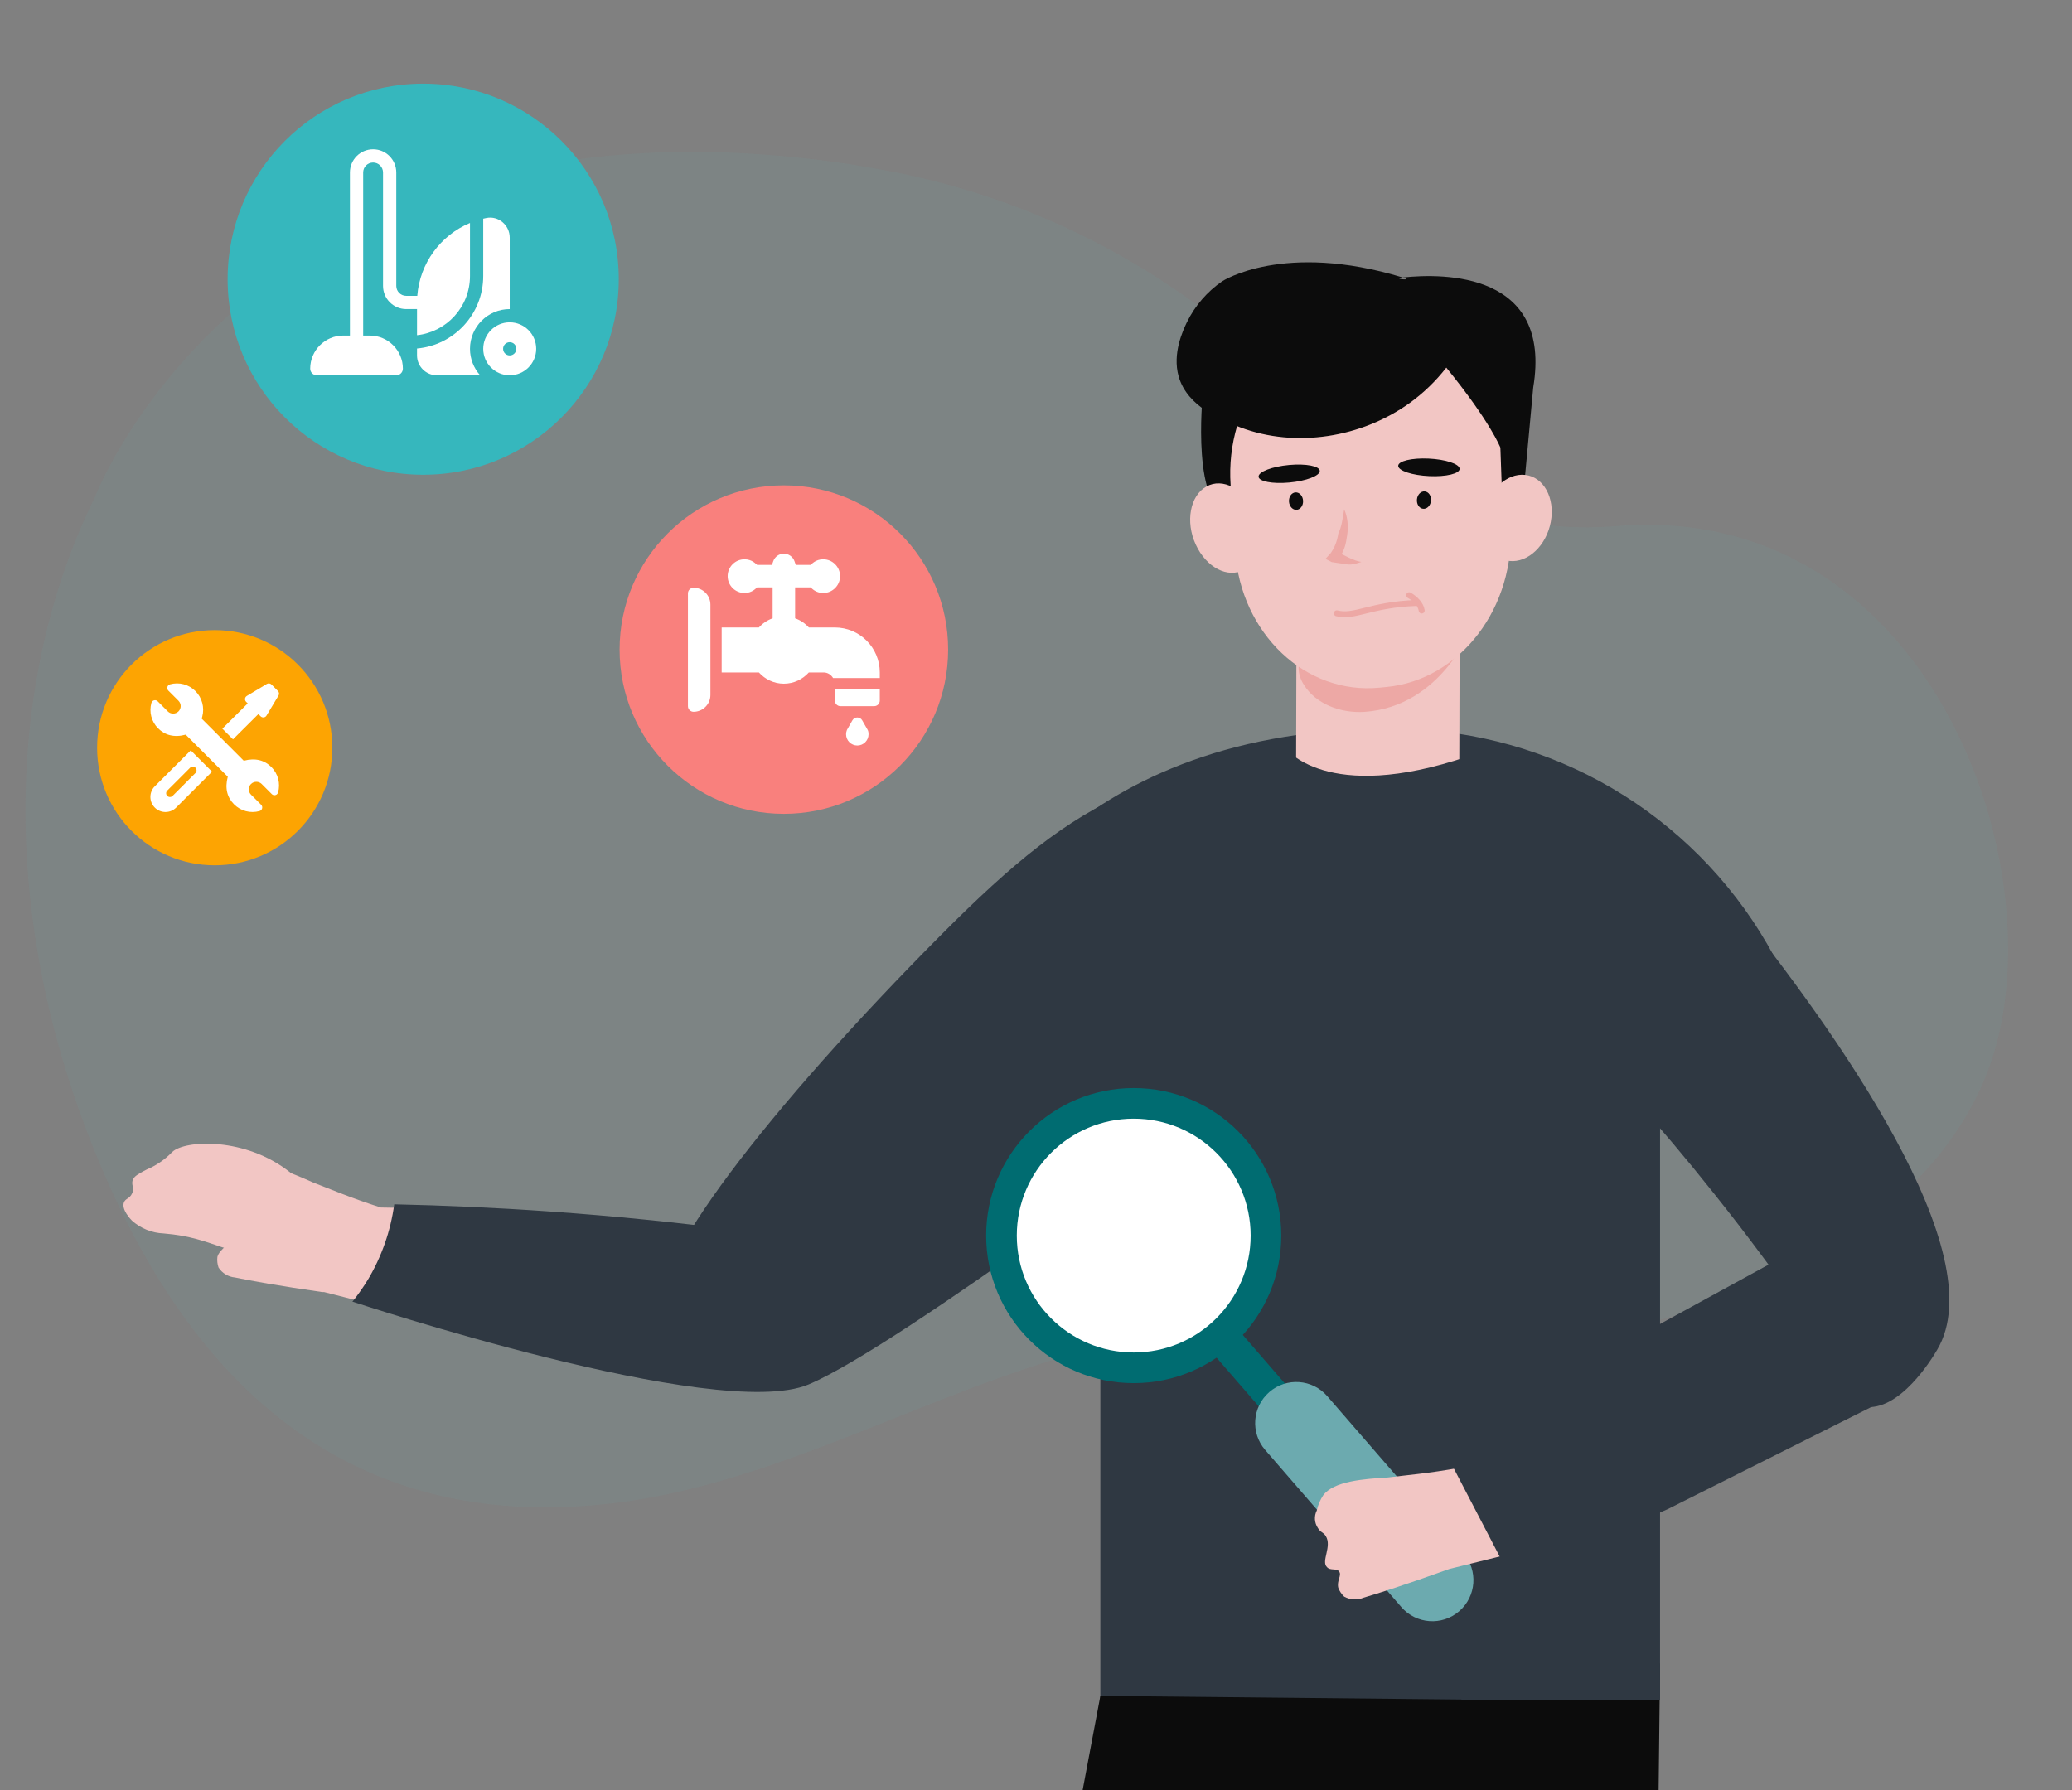 <?xml version="1.0" encoding="UTF-8"?> <svg xmlns="http://www.w3.org/2000/svg" width="324" height="280" viewBox="0 0 324 280" fill="none"><rect x="0" y="0" width="324" height="280" fill="#808080" stroke="none"/> <g clip-path="url(#clip0_5486_74535)"> <path opacity="0.1" d="M311.688 165.013C307.862 177.222 298.89 187.257 287.003 194.707C277.154 200.924 265.331 205.41 252.864 207.987C248.729 208.849 244.551 209.488 240.348 209.904C238.866 210.073 237.385 210.186 235.895 210.29C226.597 210.925 217.257 210.433 208.077 208.825C178.577 203.493 152.966 217.16 126.799 226.897L124.464 227.751C115.009 231.174 105.457 233.984 95.608 235.12C57.658 239.509 31.098 220.213 14.853 180.162C-1.254 140.425 2.088 103.652 14.781 77.88C14.781 77.88 35.35 23.493 108.679 23.759C112.222 23.759 115.892 23.904 119.688 24.194C125.778 24.632 131.839 25.411 137.841 26.53C152.025 29.071 165.629 34.172 177.989 41.582C179.181 42.291 180.34 43.013 181.468 43.748C209.172 61.716 221.172 84.862 252.783 82.269C300.976 78.315 321.296 134.143 311.688 165.013Z" fill="#6CAAAF"></path> <path d="M70.026 206.379C66.427 205.722 62.661 204.975 58.884 204.151L50.695 202.067H50.405C43.91 201.142 38.896 200.24 36.745 199.783C36.226 199.736 35.724 199.572 35.278 199.301C34.831 199.031 34.453 198.662 34.172 198.223C33.99 197.694 33.929 197.13 33.993 196.574C34.294 195.46 35.386 195.148 35.319 194.424C35.252 193.7 34.127 193.666 33.96 192.886C33.514 191.638 36.188 190.401 36.066 188.507C36.066 187.739 35.609 187.683 35.575 186.792C35.522 186.319 35.597 185.84 35.794 185.407C35.99 184.974 36.299 184.601 36.69 184.329C37.255 183.667 37.934 183.113 38.695 182.691C41.213 181.477 45.503 183.404 48.946 184.92C51.441 185.878 55.04 187.415 59.553 188.842L69.101 188.998L70.026 206.379Z" fill="#F2C6C4"></path> <path d="M152.543 146.647C152.543 146.647 168.142 112.174 221.167 114.057C232.806 114.626 244.1 118.193 253.955 124.413C263.809 130.632 271.889 139.293 277.411 149.555" fill="#2F3842"></path> <path d="M176.443 123.929C166.661 128.109 158.244 135.063 147.336 146.027C120.183 173.303 100.422 198.981 104.188 204.519C121.424 229.777 190.337 172.954 190.337 172.954C190.337 172.954 201.446 113.244 176.443 123.929Z" fill="#2F3842"></path> <path d="M55.119 203.56C55.119 203.56 112.143 222.501 126.427 216.518C140.711 210.535 190.337 172.953 190.337 172.953L151.229 181.755L110.004 204.451L62.483 199.359L55.119 203.56Z" fill="#2F3842"></path> <path d="M55.119 203.56C55.989 202.476 56.79 201.337 57.514 200.151C59.678 196.535 61.084 192.517 61.648 188.34C69.447 188.508 77.492 188.864 85.87 189.455C96.199 190.179 106.037 191.193 115.352 192.407L125.658 211.816L55.119 203.56Z" fill="#2F3842"></path> <path d="M302.926 211.07C302.213 212.318 297.01 220.931 291.406 219.984C287.473 219.349 284.264 214.145 283.161 207.081C278.57 200.396 273.478 193.477 267.852 186.446C259.615 176.096 250.794 166.223 241.434 156.876C240.755 156.196 240.064 155.539 239.417 154.881C239.863 154.202 240.275 153.511 240.755 152.798C246.269 144.312 252.844 136.566 260.32 129.745C262.056 131.126 263.705 132.615 265.256 134.202C266.96 136.23 268.899 138.603 270.983 141.199C287.094 161.31 311.862 196.029 302.926 211.07Z" fill="#2F3842"></path> <path d="M259.584 260.161L256.242 555.054H223.139L209.914 262.022L259.584 260.161Z" fill="#0C0C0C"></path> <path d="M225.489 114.057L204.855 115.851L172.064 134.336V265.81H259.584V134.336L225.489 114.057Z" fill="#2F3842"></path> <path d="M172.064 265.22L117.568 554.754L148.866 554.431L228.531 265.788L172.064 265.22Z" fill="#0C0C0C"></path> <path d="M187.221 200.558L183.121 204.111L206.615 231.225L210.716 227.671L187.221 200.558Z" fill="#006C71"></path> <path d="M198.492 217.695L198.483 217.703C195.805 220.024 195.515 224.077 197.836 226.756L219.127 251.326C221.449 254.005 225.502 254.295 228.18 251.974L228.189 251.966C230.867 249.645 231.157 245.592 228.836 242.913L207.545 218.343C205.224 215.664 201.171 215.374 198.492 217.695Z" fill="#6CAAAF"></path> <path d="M177.279 216.306C190.022 216.306 200.353 205.975 200.353 193.231C200.353 180.487 190.022 170.156 177.279 170.156C164.535 170.156 154.204 180.487 154.204 193.231C154.204 205.975 164.535 216.306 177.279 216.306Z" fill="#006C71"></path> <path d="M177.28 211.515C187.378 211.515 195.564 203.329 195.564 193.231C195.564 183.133 187.378 174.947 177.28 174.947C167.182 174.947 158.996 183.133 158.996 193.231C158.996 203.329 167.182 211.515 177.28 211.515Z" fill="white"></path> <path d="M245.757 240.084C242.269 241.198 238.592 242.312 234.826 243.337L226.604 245.376L226.336 245.476C220.164 247.705 215.317 249.253 213.2 249.866C212.718 250.067 212.197 250.157 211.676 250.128C211.155 250.099 210.648 249.952 210.192 249.699C209.783 249.314 209.466 248.842 209.267 248.317C208.999 247.203 209.824 246.412 209.423 245.799C209.022 245.187 208.019 245.688 207.506 245.086C206.526 244.184 208.331 241.833 207.306 240.217C206.916 239.571 206.515 239.716 206.069 238.947C205.803 238.551 205.648 238.092 205.618 237.616C205.589 237.14 205.687 236.665 205.902 236.24C206.089 235.391 206.429 234.583 206.905 233.855C208.554 231.627 213.244 231.293 217.021 231.059C219.684 230.724 223.573 230.401 228.23 229.543L236.732 225.198L245.757 240.084Z" fill="#F2C6C4"></path> <path d="M295.706 218.49L260.776 236.016L236.264 246.824L234.124 242.69L228.108 231.136L225.333 225.799L276.909 197.577L285.433 194.802C288.865 202.698 292.289 210.594 295.706 218.49Z" fill="#2F3842"></path> <path d="M202.76 87.74L228.275 88.598L228.175 124.352L202.66 123.494L202.76 87.74Z" fill="#F2C6C4"></path> <path d="M230.08 98.146C230.08 98.146 225.445 110.491 213.367 111.327C209.59 111.572 205.735 110.068 203.897 107.104C203.375 106.324 203.085 105.413 203.061 104.475C203.061 100.72 215.139 95.929 215.139 95.929L230.08 98.146Z" fill="#EDA8A5"></path> <path d="M188.064 61.812C188.064 61.812 186.215 80.219 192.632 80.508C192.632 80.508 200.922 61.812 195.061 62.236C189.201 62.659 188.064 61.812 188.064 61.812Z" fill="#0C0C0C"></path> <path d="M215.741 107.539L216.788 107.439C228.376 106.325 237.067 94.893 236.175 81.957L235.462 71.695C234.582 58.76 224.454 49.178 212.855 50.303L211.819 50.403C200.22 51.517 191.541 62.938 192.432 75.874L193.134 86.147C194.025 99.105 204.153 108.687 215.741 107.539Z" fill="#F2C6C4"></path> <path d="M239.752 60.598L237.925 80.364H234.983L234.615 70.002C234.615 70.002 233.078 65.991 226.159 57.489C224.529 59.59 222.608 61.447 220.454 63.005C212.956 68.42 202.627 70.124 193.925 66.826C191.129 65.712 185.691 63.696 184.31 58.882C183.285 55.261 184.989 51.673 185.602 50.381C186.863 47.812 188.762 45.61 191.117 43.986C191.117 43.986 200.711 37.724 219.351 43.395C217.412 43.584 221.212 43.952 219.351 43.395C225.836 42.693 242.749 42.593 239.752 60.598Z" fill="#0C0C0C"></path> <path d="M232.02 80.409C231.351 84.13 233.134 87.406 236.031 87.729C238.928 88.052 241.825 85.311 242.504 81.59C243.184 77.868 241.39 74.592 238.493 74.269C235.596 73.946 232.699 76.687 232.02 80.409Z" fill="#F2C6C4"></path> <path d="M186.972 85.144C188.609 88.732 191.985 90.515 194.548 89.088C197.111 87.662 197.891 83.618 196.208 80.03C194.526 76.442 191.194 74.66 188.643 76.086C186.091 77.512 185.334 81.59 186.972 85.144Z" fill="#F2C6C4"></path> <path d="M200.966 116.932C200.966 116.932 207.25 125.846 229.545 118.291L237.299 130.859L192.397 131.762L200.966 116.932Z" fill="#2F3842"></path> <path d="M45.37 183.349C38.361 177.778 28.946 178.279 26.952 180.14C25.974 181.161 24.824 182.002 23.554 182.625C23.172 182.78 22.8 182.958 22.439 183.159C21.537 183.661 21.091 183.917 20.835 184.385C20.389 185.198 21.08 185.7 20.668 186.613C20.256 187.527 19.621 187.382 19.375 188.062C18.974 189.176 20.423 190.669 20.634 190.892C22.008 192.117 23.765 192.825 25.604 192.897C33.86 193.577 35.008 196.608 43.799 196.351C47.921 196.229 50.584 196.151 51.531 194.457C53.124 191.649 49.002 186.223 45.37 183.349Z" fill="#F2C6C4"></path> <path d="M210.185 79.657C210.727 80.804 210.869 82.248 210.664 83.64C210.458 85.032 210.252 86.424 209.003 87.661L208.86 86.218C210.201 86.772 211.49 87.673 212.882 87.879C212.135 88.124 211.387 88.369 210.691 88.266C209.995 88.164 209.299 88.061 208.255 87.906L207.263 87.404L208.113 86.463C208.564 85.819 209.066 84.826 209.272 83.434C209.774 82.441 209.98 81.049 210.185 79.657Z" fill="#EDA8A5"></path> <path d="M222.545 79.57C223.152 79.625 223.699 79.06 223.767 78.308C223.835 77.557 223.397 76.903 222.79 76.848C222.183 76.793 221.636 77.358 221.568 78.11C221.5 78.862 221.938 79.516 222.545 79.57Z" fill="#0C0C0C"></path> <path d="M202.737 79.732C203.346 79.698 203.805 79.059 203.762 78.305C203.72 77.552 203.192 76.969 202.583 77.003C201.975 77.037 201.516 77.676 201.558 78.43C201.601 79.183 202.129 79.766 202.737 79.732Z" fill="#0C0C0C"></path> <path d="M228.242 73.31C228.214 72.552 226.042 71.839 223.39 71.716C220.738 71.594 218.61 72.108 218.638 72.865C218.666 73.622 220.838 74.336 223.49 74.459C226.142 74.581 228.27 74.067 228.242 73.31Z" fill="#0C0C0C"></path> <path d="M196.801 74.529C196.795 73.771 198.933 72.96 201.576 72.718C204.22 72.476 206.369 72.894 206.375 73.652C206.382 74.409 204.243 75.22 201.6 75.462C198.956 75.704 196.807 75.286 196.801 74.529Z" fill="#0C0C0C"></path> <path d="M209.036 95.913C211.79 96.638 214.38 94.542 221.416 94.301" stroke="#EDA8A5" stroke-width="0.93" stroke-linecap="round"></path> <path d="M220.35 93.088C221.261 93.606 222.167 94.478 222.312 95.478" stroke="#EDA8A5" stroke-width="0.93" stroke-linecap="round"></path> <circle cx="33.576" cy="116.932" r="18.391" fill="#FDA402"></circle> <path d="M42.434 119.953C41.399 118.918 39.963 118.479 38.119 118.973L31.544 112.391L31.631 112.062C32.009 110.641 31.6 109.114 30.563 108.077C29.507 107.02 28.006 106.632 26.586 107.022C26.384 107.078 26.226 107.237 26.172 107.44C26.119 107.643 26.177 107.859 26.326 108.007L27.909 109.59C28.372 110.054 28.367 110.797 27.91 111.256C27.457 111.711 26.694 111.71 26.242 111.257L24.659 109.673C24.51 109.525 24.294 109.467 24.091 109.52C23.888 109.574 23.729 109.732 23.674 109.935C23.29 111.339 23.668 112.85 24.729 113.911C25.763 114.946 27.197 115.386 29.042 114.891L35.618 121.473C35.128 123.317 35.551 124.739 36.6 125.787C37.657 126.845 39.159 127.23 40.575 126.842C40.778 126.786 40.936 126.627 40.989 126.424C41.043 126.221 40.984 126.005 40.836 125.857L39.253 124.274C38.79 123.81 38.794 123.066 39.252 122.608C39.711 122.151 40.472 122.158 40.92 122.607L42.503 124.191C42.652 124.339 42.868 124.397 43.071 124.343C43.274 124.29 43.433 124.132 43.488 123.929C43.872 122.525 43.494 121.014 42.434 119.953Z" fill="white"></path> <path d="M29.826 117.348L24.208 122.967C23.289 123.886 23.289 125.381 24.208 126.301C25.128 127.22 26.623 127.22 27.542 126.301L33.16 120.682L29.826 117.348ZM26.988 124.472C26.758 124.702 26.385 124.702 26.155 124.472C25.925 124.242 25.925 123.869 26.155 123.638L29.73 120.063C29.96 119.833 30.333 119.833 30.563 120.063C30.793 120.293 30.793 120.666 30.563 120.896L26.988 124.472Z" fill="white"></path> <path d="M43.462 108.062L42.446 107.046C42.255 106.855 41.958 106.819 41.726 106.958L38.6 108.833C38.272 109.03 38.216 109.484 38.487 109.755L38.736 110.003L34.768 113.955L36.435 115.622L40.403 111.671L40.753 112.021C41.025 112.292 41.478 112.237 41.675 111.908L43.55 108.782C43.69 108.55 43.653 108.254 43.462 108.062Z" fill="white"></path> <circle cx="122.574" cy="101.588" r="25.687" fill="#F9807D"></circle> <path d="M108.453 91.92C107.968 91.92 107.574 92.313 107.574 92.799V110.435C107.574 110.921 107.968 111.314 108.453 111.314C109.909 111.314 111.09 110.134 111.09 108.678V94.557C111.09 93.1 109.909 91.92 108.453 91.92Z" fill="white"></path> <path d="M130.543 107.799V109.557C130.543 110.042 130.936 110.435 131.422 110.435H136.695C137.181 110.435 137.574 110.042 137.574 109.557V107.799H130.543Z" fill="white"></path> <path d="M130.543 98.131H126.479C125.898 97.486 125.166 96.993 124.332 96.696V91.861H126.746C126.922 91.976 127.521 92.74 128.727 92.74C130.181 92.74 131.363 91.557 131.363 90.103C131.363 88.65 130.181 87.467 128.727 87.467C127.52 87.467 126.923 88.231 126.746 88.346H124.44L124.232 87.76C123.984 87.059 123.318 86.588 122.574 86.588C121.831 86.588 121.165 87.059 120.916 87.76L120.708 88.346H118.402C118.226 88.231 117.627 87.467 116.422 87.467C114.968 87.467 113.785 88.65 113.785 90.103C113.785 91.557 114.968 92.74 116.422 92.74C117.628 92.74 118.226 91.976 118.402 91.861H120.816V96.696C119.982 96.992 119.25 97.486 118.669 98.131H112.848V105.162H118.653H118.669C119.635 106.234 121.019 106.92 122.574 106.92C124.13 106.92 125.514 106.234 126.479 105.162H126.495H128.785C129.429 105.162 129.967 105.525 130.274 106.041H137.574V105.162C137.574 101.279 134.426 98.131 130.543 98.131Z" fill="white"></path> <path d="M135.68 114.15L134.82 112.646C134.664 112.372 134.373 112.203 134.058 112.203H134.057C133.742 112.203 133.452 112.371 133.295 112.644L132.435 114.154C132.346 114.371 132.301 114.598 132.301 114.83C132.301 115.799 133.09 116.588 134.059 116.588C135.028 116.588 135.816 115.799 135.816 114.83C135.816 114.61 135.789 114.342 135.68 114.15Z" fill="white"></path> <circle cx="66.176" cy="43.662" r="30.582" fill="#36B7BD"></circle> <path d="M79.705 48.336V37.157C79.705 35.214 77.95 33.726 76.088 34.088C75.912 34.123 75.737 34.16 75.564 34.201V43.159C75.564 49.187 70.931 53.994 65.21 54.502V55.583C65.21 57.296 66.604 58.689 68.316 58.689H75.079C74.093 57.59 73.493 56.138 73.493 54.548C73.493 51.122 76.279 48.336 79.705 48.336Z" fill="white"></path> <path d="M79.705 50.406C77.422 50.406 75.564 52.264 75.564 54.548C75.564 56.831 77.422 58.689 79.705 58.689C81.988 58.689 83.847 56.831 83.847 54.548C83.847 52.264 81.988 50.406 79.705 50.406ZM79.705 55.583C79.133 55.583 78.67 55.119 78.67 54.548C78.67 53.976 79.133 53.513 79.705 53.513C80.276 53.513 80.74 53.976 80.74 54.548C80.74 55.119 80.276 55.583 79.705 55.583Z" fill="white"></path> <path d="M63.519 48.336H65.21V52.42C69.795 51.921 73.493 48.032 73.493 43.159V34.872C68.879 36.794 65.64 41.187 65.25 46.265H63.519C62.662 46.265 61.966 45.568 61.966 44.712V26.972C61.966 24.974 60.34 23.349 58.342 23.349C56.344 23.349 54.718 24.974 54.718 26.972V52.477H53.683C50.828 52.477 48.506 54.799 48.506 57.654C48.506 58.225 48.97 58.689 49.541 58.689H61.966C62.537 58.689 63.001 58.225 63.001 57.654C63.001 54.799 60.679 52.477 57.824 52.477H56.789V26.972C56.789 26.116 57.486 25.419 58.342 25.419C59.198 25.419 59.895 26.116 59.895 26.972V44.712C59.895 46.71 61.521 48.336 63.519 48.336Z" fill="white"></path> </g> <defs> <clipPath id="clip0_5486_74535"> <rect width="323" height="280" fill="white" transform="translate(0.193)"></rect> </clipPath> </defs> </svg> 